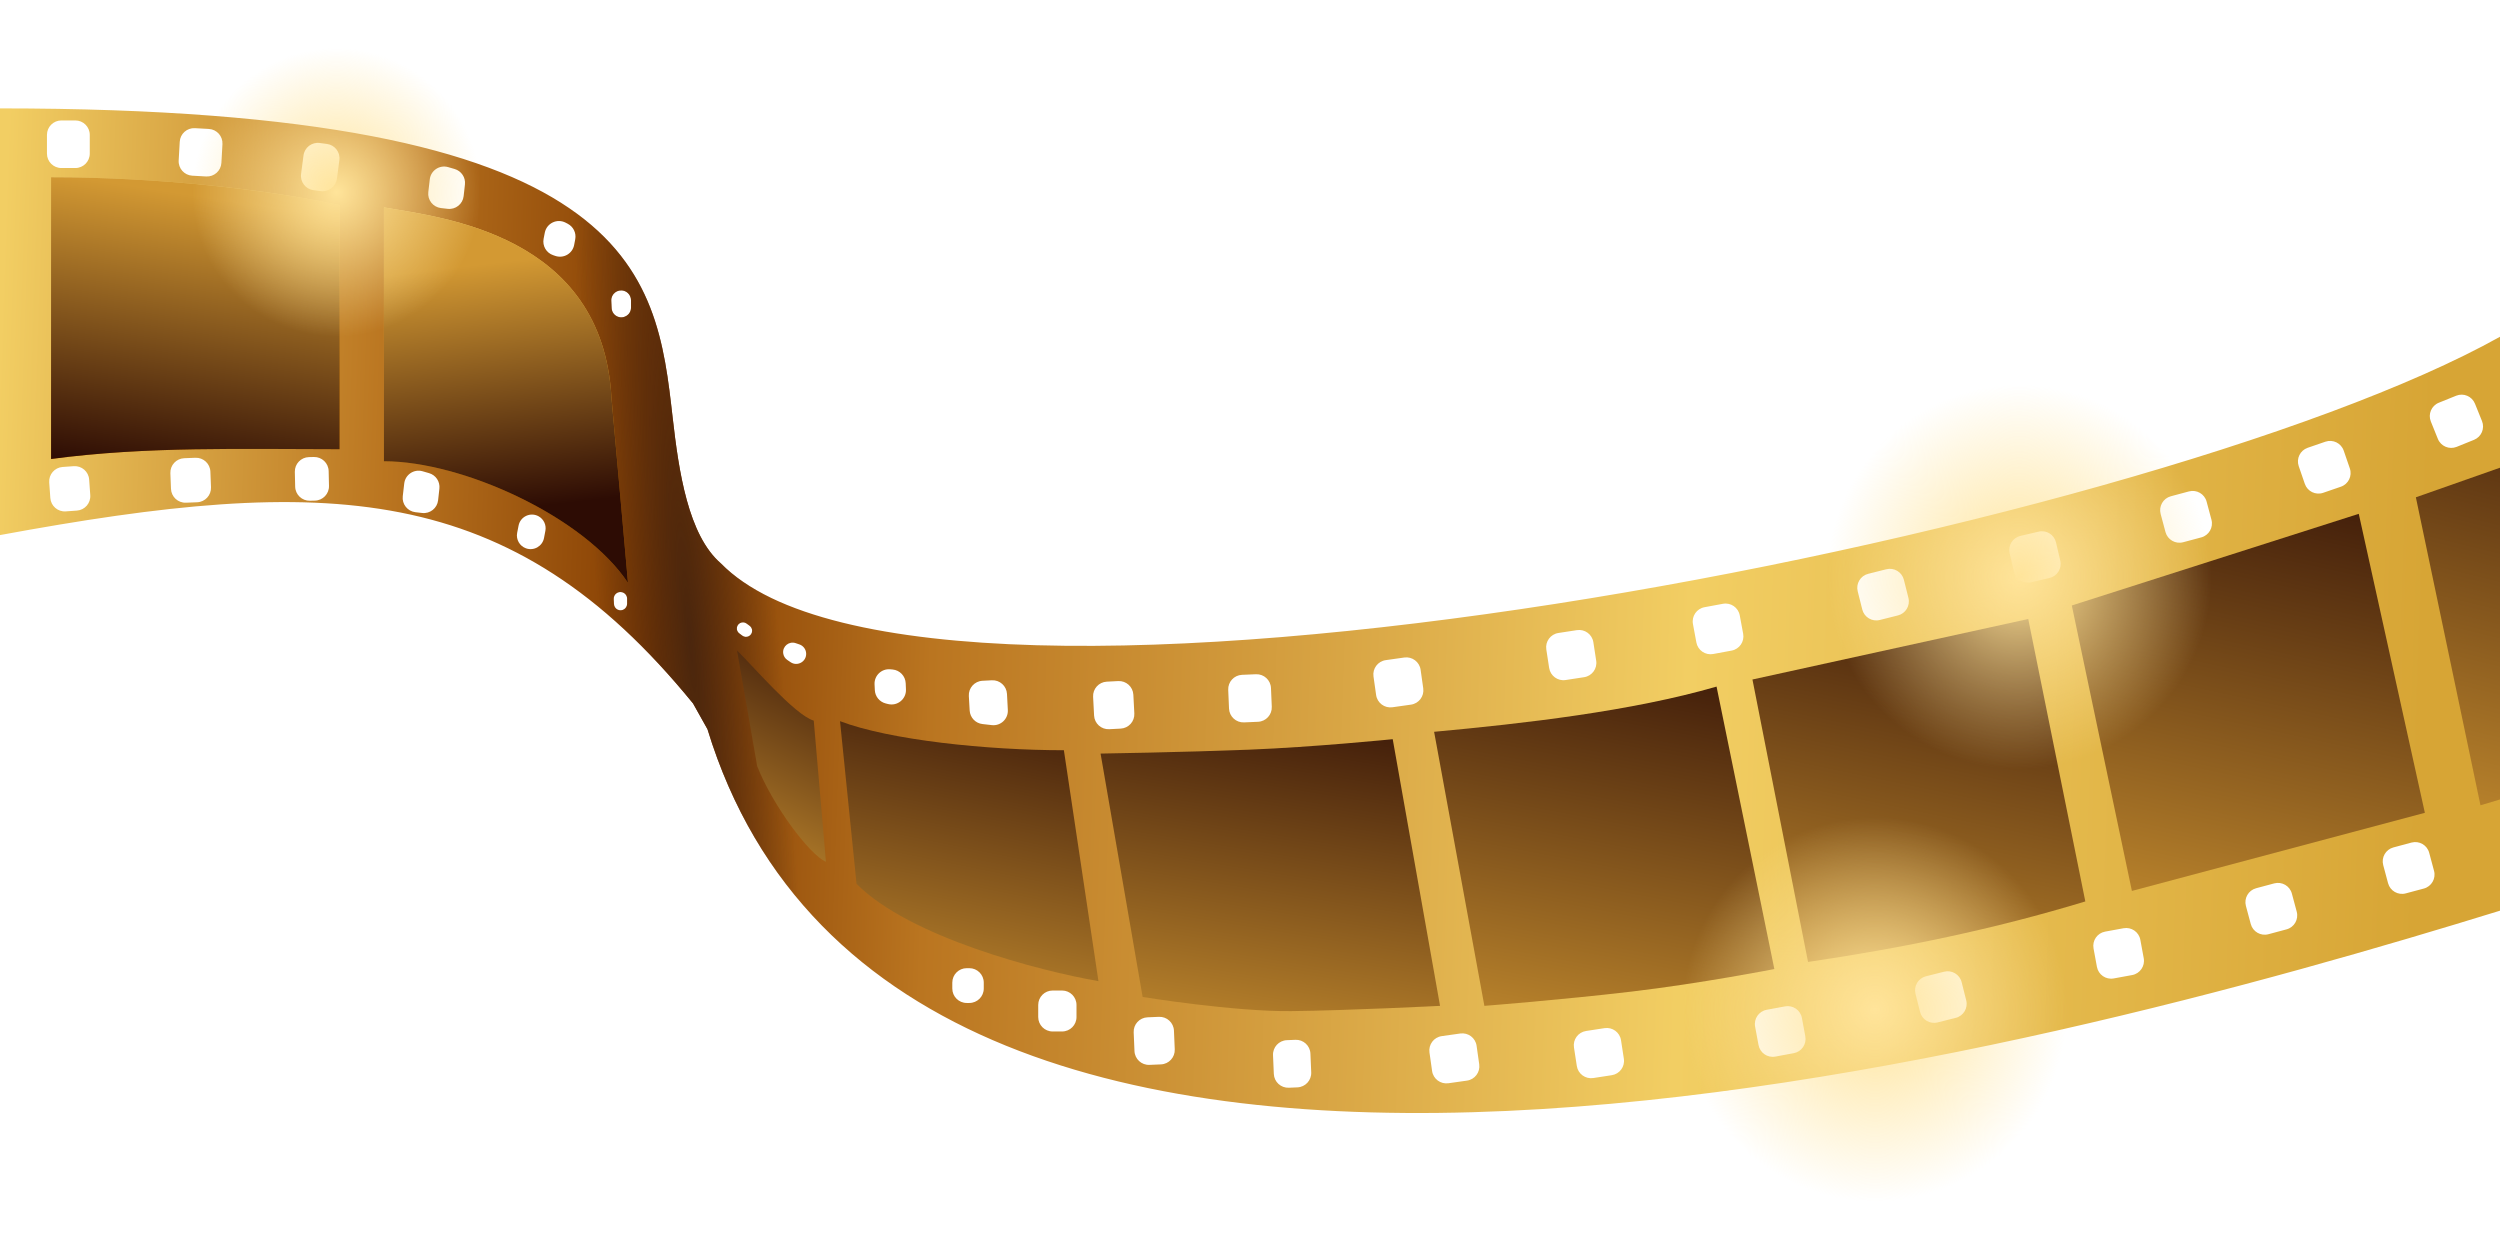 <svg viewBox="0 0 240 120" fill="none" xmlns="http://www.w3.org/2000/svg">
<path fill-rule="evenodd" clip-rule="evenodd" d="M66.535 67.531C48.962 45.991 31.394 45.58 0 51.367V10.405C61.207 10.405 62.982 26.045 64.576 40.093C65.162 45.258 66.058 51.367 69.207 54.086C89.135 74.423 205.962 51.367 240 32.328V87.425C196.587 100.817 86.579 131.107 67.918 70.003L66.535 67.531ZM59.276 58.516C59.697 58.739 60.203 58.434 60.203 57.958L60.203 57.476C60.203 57.193 60.019 56.944 59.748 56.862C59.323 56.732 58.898 57.063 58.919 57.507L58.942 57.989C58.953 58.211 59.08 58.411 59.276 58.516ZM52.225 51.647C52.075 52.439 51.254 52.91 50.495 52.64C49.883 52.422 49.523 51.789 49.647 51.152L49.782 50.46C49.954 49.579 50.94 49.127 51.719 49.572C52.205 49.85 52.461 50.405 52.357 50.955L52.225 51.647ZM42.058 48.025C41.973 48.787 41.284 49.335 40.522 49.246L39.88 49.172C39.121 49.084 38.576 48.396 38.665 47.637L38.807 46.411C38.906 45.561 39.745 45.003 40.568 45.242L41.192 45.422C41.839 45.61 42.257 46.236 42.182 46.906L42.058 48.025ZM7.383 49.017C8.146 48.962 8.72 48.3 8.666 47.537L8.559 46.036C8.505 45.273 7.842 44.699 7.079 44.753L6.008 44.829C5.245 44.884 4.671 45.546 4.725 46.309L4.832 47.81C4.886 48.573 5.549 49.147 6.312 49.093L7.383 49.017ZM18.926 48.218C19.69 48.188 20.285 47.544 20.256 46.78L20.197 45.276C20.167 44.512 19.524 43.916 18.76 43.946L17.686 43.988C16.922 44.018 16.327 44.661 16.356 45.425L16.415 46.93C16.445 47.694 17.088 48.289 17.852 48.259L18.926 48.218ZM59.212 30.357C59.831 30.685 60.577 30.236 60.577 29.536L60.577 28.825C60.576 28.409 60.304 28.042 59.906 27.92C59.28 27.73 58.654 28.217 58.685 28.87L58.719 29.58C58.735 29.908 58.922 30.203 59.212 30.357ZM53.317 24.57C54.114 24.838 54.964 24.34 55.119 23.514L55.223 22.966C55.336 22.367 55.043 21.765 54.503 21.482L54.3 21.376C53.48 20.948 52.478 21.43 52.3 22.338L52.187 22.921C52.054 23.602 52.446 24.277 53.104 24.498L53.317 24.57ZM42.974 20.048C43.736 20.137 44.425 19.589 44.51 18.826L44.634 17.707C44.709 17.038 44.291 16.412 43.644 16.224L43.02 16.043C42.197 15.805 41.358 16.363 41.259 17.213L41.117 18.438C41.028 19.198 41.572 19.885 42.332 19.974L42.974 20.048ZM30.792 18.349C31.55 18.448 32.245 17.915 32.345 17.157L32.58 15.372C32.68 14.614 32.146 13.918 31.388 13.819L30.691 13.727C29.933 13.627 29.237 14.161 29.137 14.919L28.903 16.704C28.803 17.462 29.337 18.157 30.095 18.257L30.792 18.349ZM19.795 16.941C20.558 16.984 21.212 16.4 21.255 15.636L21.356 13.839C21.399 13.076 20.815 12.422 20.052 12.379L18.715 12.304C17.951 12.261 17.298 12.845 17.255 13.608L17.153 15.405C17.11 16.169 17.694 16.823 18.458 16.866L19.795 16.941ZM8.617 14.746C8.617 15.511 7.997 16.131 7.232 16.131H5.893C5.128 16.131 4.508 15.511 4.508 14.746V12.947C4.508 12.182 5.128 11.562 5.893 11.562L7.232 11.562C7.997 11.562 8.617 12.182 8.617 12.947V14.746ZM31.583 46.644C31.601 47.409 30.995 48.042 30.23 48.06L29.752 48.071C28.987 48.088 28.353 47.483 28.336 46.718L28.304 45.299C28.286 44.534 28.892 43.901 29.656 43.883L30.135 43.872C30.9 43.855 31.534 44.46 31.551 45.225L31.583 46.644ZM233.361 40.465C233.074 39.755 233.417 38.949 234.126 38.662L235.795 37.988C236.504 37.701 237.311 38.044 237.597 38.753L238.272 40.422C238.558 41.131 238.216 41.938 237.507 42.224L235.838 42.899C235.129 43.185 234.322 42.843 234.035 42.133L233.361 40.465ZM220.677 44.749C220.428 44.026 220.812 43.238 221.535 42.989L223.237 42.403C223.96 42.154 224.748 42.539 224.997 43.262L225.583 44.964C225.832 45.687 225.448 46.475 224.725 46.724L223.023 47.31C222.3 47.559 221.512 47.174 221.263 46.451L220.677 44.749ZM208.4 47.642C207.661 47.84 207.223 48.599 207.421 49.338L207.886 51.076C208.084 51.815 208.844 52.253 209.582 52.055L211.321 51.59C212.06 51.392 212.498 50.632 212.3 49.894L211.834 48.155C211.636 47.416 210.877 46.978 210.138 47.176L208.4 47.642ZM192.926 53.113C192.752 52.368 193.213 51.623 193.958 51.448L195.71 51.037C196.454 50.862 197.2 51.324 197.375 52.068L197.786 53.82C197.961 54.565 197.499 55.31 196.755 55.485L195.003 55.897C194.258 56.071 193.513 55.61 193.338 54.865L192.926 53.113ZM179.345 55.087C178.603 55.274 178.153 56.026 178.34 56.768L178.779 58.514C178.965 59.255 179.718 59.705 180.459 59.519L182.205 59.08C182.946 58.893 183.396 58.141 183.21 57.399L182.771 55.653C182.584 54.912 181.832 54.462 181.09 54.648L179.345 55.087ZM162.523 59.907C162.384 59.155 162.88 58.432 163.632 58.292L165.402 57.964C166.154 57.825 166.876 58.321 167.016 59.073L167.344 60.843C167.484 61.594 166.987 62.317 166.236 62.457L164.466 62.785C163.714 62.925 162.991 62.428 162.852 61.676L162.523 59.907ZM149.604 60.767C148.848 60.883 148.33 61.59 148.446 62.346L148.719 64.125C148.836 64.881 149.543 65.4 150.298 65.283L152.077 65.01C152.833 64.893 153.352 64.186 153.235 63.431L152.962 61.651C152.846 60.896 152.138 60.377 151.383 60.493L149.604 60.767ZM131.855 64.938C131.748 64.181 132.275 63.48 133.032 63.373L134.814 63.121C135.571 63.014 136.272 63.541 136.379 64.298L136.631 66.08C136.738 66.837 136.211 67.538 135.454 67.645L133.672 67.897C132.915 68.004 132.214 67.477 132.107 66.72L131.855 64.938ZM119.233 64.784C118.469 64.817 117.876 65.463 117.909 66.227L117.986 68.025C118.019 68.789 118.665 69.382 119.428 69.35L120.766 69.292C121.53 69.26 122.123 68.614 122.091 67.85L122.014 66.052C121.981 65.287 121.335 64.695 120.571 64.727L119.233 64.784ZM104.938 66.895C104.898 66.132 105.485 65.48 106.248 65.44L107.347 65.383C108.111 65.343 108.762 65.929 108.802 66.693L108.896 68.49C108.936 69.254 108.35 69.906 107.586 69.946L106.487 70.003C105.724 70.043 105.072 69.457 105.032 68.693L104.938 66.895ZM94.319 65.354C93.553 65.394 92.965 66.05 93.009 66.816L93.088 68.212C93.127 68.884 93.644 69.431 94.313 69.508L95.212 69.611C96.063 69.709 96.797 69.018 96.752 68.163L96.671 66.618C96.631 65.854 95.98 65.267 95.216 65.307L94.319 65.354ZM83.957 65.699C83.916 64.86 84.626 64.177 85.463 64.252L85.687 64.272C86.379 64.334 86.917 64.899 86.947 65.593L86.972 66.185C87.011 67.11 86.149 67.813 85.251 67.587L85.03 67.531C84.439 67.383 84.014 66.865 83.984 66.256L83.957 65.699ZM76.381 61.741C75.749 61.527 75.11 62.044 75.186 62.707C75.217 62.969 75.359 63.205 75.577 63.353L75.891 63.567C76.546 64.014 77.429 63.52 77.391 62.727C77.373 62.333 77.115 61.99 76.74 61.863L76.381 61.741ZM70.737 60.392C70.686 59.884 71.262 59.556 71.673 59.859L71.966 60.076C72.116 60.187 72.205 60.363 72.205 60.55C72.205 61.037 71.65 61.315 71.261 61.023L70.97 60.804C70.897 60.75 70.839 60.68 70.799 60.601C70.766 60.537 70.745 60.466 70.737 60.392ZM229.768 81.352C229.029 81.55 228.591 82.31 228.788 83.048L229.254 84.787C229.452 85.525 230.212 85.964 230.95 85.766L232.689 85.3C233.427 85.102 233.866 84.343 233.668 83.604L233.202 81.866C233.004 81.127 232.245 80.689 231.506 80.886L229.768 81.352ZM215.607 86.967C215.409 86.229 215.848 85.469 216.586 85.271L218.325 84.805C219.064 84.608 219.823 85.046 220.02 85.785L220.486 87.523C220.684 88.262 220.246 89.021 219.507 89.219L217.769 89.685C217.03 89.883 216.271 89.445 216.073 88.706L215.607 86.967ZM202.09 89.436C201.338 89.575 200.841 90.296 200.979 91.049L201.305 92.819C201.443 93.571 202.165 94.069 202.917 93.93L204.687 93.605C205.439 93.467 205.937 92.745 205.799 91.993L205.473 90.222C205.335 89.47 204.613 88.973 203.861 89.111L202.09 89.436ZM183.887 95.403C183.701 94.661 184.151 93.909 184.892 93.722L186.638 93.283C187.38 93.097 188.132 93.547 188.318 94.288L188.757 96.034C188.944 96.775 188.494 97.528 187.752 97.714L186.007 98.153C185.265 98.34 184.513 97.89 184.326 97.148L183.887 95.403ZM169.599 96.94C168.847 97.08 168.351 97.802 168.49 98.554L168.819 100.324C168.958 101.076 169.681 101.572 170.432 101.433L172.202 101.104C172.954 100.965 173.451 100.242 173.311 99.49L172.983 97.72C172.843 96.969 172.12 96.472 171.368 96.612L169.599 96.94ZM151.101 100.555C150.985 99.799 151.503 99.092 152.259 98.975L154.038 98.702C154.793 98.586 155.501 99.104 155.617 99.86L155.89 101.639C156.007 102.395 155.488 103.102 154.732 103.218L152.953 103.492C152.198 103.608 151.491 103.089 151.374 102.334L151.101 100.555ZM138.406 99.468C137.649 99.575 137.122 100.276 137.229 101.033L137.481 102.815C137.588 103.572 138.289 104.099 139.046 103.992L140.828 103.74C141.585 103.633 142.112 102.932 142.005 102.175L141.753 100.393C141.646 99.636 140.945 99.109 140.188 99.216L138.406 99.468ZM122.21 101.299C122.178 100.535 122.771 99.889 123.535 99.857L124.358 99.822C125.122 99.789 125.768 100.382 125.801 101.146L125.877 102.944C125.91 103.708 125.317 104.354 124.553 104.387L123.73 104.422C122.966 104.454 122.32 103.862 122.287 103.098L122.21 101.299ZM110.157 97.663C109.393 97.696 108.8 98.341 108.833 99.105L108.91 100.904C108.942 101.668 109.588 102.261 110.352 102.228L111.451 102.181C112.216 102.148 112.808 101.502 112.776 100.738L112.699 98.94C112.666 98.176 112.02 97.583 111.256 97.616L110.157 97.663ZM99.669 96.475C99.669 95.71 100.289 95.09 101.054 95.09H101.959C102.724 95.09 103.344 95.71 103.344 96.475V97.638C103.344 98.402 102.724 99.022 101.959 99.022H101.054C100.289 99.022 99.669 98.402 99.669 97.638V96.475ZM92.805 92.945C92.041 92.945 91.421 93.565 91.421 94.33V94.9C91.421 95.665 92.041 96.285 92.805 96.285H93.056C93.82 96.285 94.441 95.665 94.441 94.9V94.33C94.441 93.565 93.82 92.945 93.056 92.945H92.805Z" fill="url(#paint0_linear_8248_4296)"/>
<path fill-rule="evenodd" clip-rule="evenodd" d="M66.535 67.531C48.962 45.991 31.394 45.58 0 51.367V10.405C61.207 10.405 62.982 26.045 64.576 40.093C65.162 45.258 66.058 51.367 69.207 54.086C89.135 74.423 205.962 51.367 240 32.328V87.425C196.587 100.817 86.579 131.107 67.918 70.003L66.535 67.531ZM59.276 58.516C59.697 58.739 60.203 58.434 60.203 57.958L60.203 57.476C60.203 57.193 60.019 56.944 59.748 56.862C59.323 56.732 58.898 57.063 58.919 57.507L58.942 57.989C58.953 58.211 59.08 58.411 59.276 58.516ZM52.225 51.647C52.075 52.439 51.254 52.91 50.495 52.64C49.883 52.422 49.523 51.789 49.647 51.152L49.782 50.46C49.954 49.579 50.94 49.127 51.719 49.572C52.205 49.85 52.461 50.405 52.357 50.955L52.225 51.647ZM42.058 48.025C41.973 48.787 41.284 49.335 40.522 49.246L39.88 49.172C39.121 49.084 38.576 48.396 38.665 47.637L38.807 46.411C38.906 45.561 39.745 45.003 40.568 45.242L41.192 45.422C41.839 45.61 42.257 46.236 42.182 46.906L42.058 48.025ZM7.383 49.017C8.146 48.962 8.72 48.3 8.666 47.537L8.559 46.036C8.505 45.273 7.842 44.699 7.079 44.753L6.008 44.829C5.245 44.884 4.671 45.546 4.725 46.309L4.832 47.81C4.886 48.573 5.549 49.147 6.312 49.093L7.383 49.017ZM18.926 48.218C19.69 48.188 20.285 47.544 20.256 46.78L20.197 45.276C20.167 44.512 19.524 43.916 18.76 43.946L17.686 43.988C16.922 44.018 16.327 44.661 16.356 45.425L16.415 46.93C16.445 47.694 17.088 48.289 17.852 48.259L18.926 48.218ZM59.212 30.357C59.831 30.685 60.577 30.236 60.577 29.536L60.577 28.825C60.576 28.409 60.304 28.042 59.906 27.92C59.28 27.73 58.654 28.217 58.685 28.87L58.719 29.58C58.735 29.908 58.922 30.203 59.212 30.357ZM53.317 24.57C54.114 24.838 54.964 24.34 55.119 23.514L55.223 22.966C55.336 22.367 55.043 21.765 54.503 21.482L54.3 21.376C53.48 20.948 52.478 21.43 52.3 22.338L52.187 22.921C52.054 23.602 52.446 24.277 53.104 24.498L53.317 24.57ZM42.974 20.048C43.736 20.137 44.425 19.589 44.51 18.826L44.634 17.707C44.709 17.038 44.291 16.412 43.644 16.224L43.02 16.043C42.197 15.805 41.358 16.363 41.259 17.213L41.117 18.438C41.028 19.198 41.572 19.885 42.332 19.974L42.974 20.048ZM30.792 18.349C31.55 18.448 32.245 17.915 32.345 17.157L32.58 15.372C32.68 14.614 32.146 13.918 31.388 13.819L30.691 13.727C29.933 13.627 29.237 14.161 29.137 14.919L28.903 16.704C28.803 17.462 29.337 18.157 30.095 18.257L30.792 18.349ZM19.795 16.941C20.558 16.984 21.212 16.4 21.255 15.636L21.356 13.839C21.399 13.076 20.815 12.422 20.052 12.379L18.715 12.304C17.951 12.261 17.298 12.845 17.255 13.608L17.153 15.405C17.11 16.169 17.694 16.823 18.458 16.866L19.795 16.941ZM8.617 14.746C8.617 15.511 7.997 16.131 7.232 16.131H5.893C5.128 16.131 4.508 15.511 4.508 14.746V12.947C4.508 12.182 5.128 11.562 5.893 11.562L7.232 11.562C7.997 11.562 8.617 12.182 8.617 12.947V14.746ZM31.583 46.644C31.601 47.409 30.995 48.042 30.23 48.06L29.752 48.071C28.987 48.088 28.353 47.483 28.336 46.718L28.304 45.299C28.286 44.534 28.892 43.901 29.656 43.883L30.135 43.872C30.9 43.855 31.534 44.46 31.551 45.225L31.583 46.644ZM233.361 40.465C233.074 39.755 233.417 38.949 234.126 38.662L235.795 37.988C236.504 37.701 237.311 38.044 237.597 38.753L238.272 40.422C238.558 41.131 238.216 41.938 237.507 42.224L235.838 42.899C235.129 43.185 234.322 42.843 234.035 42.133L233.361 40.465ZM220.677 44.749C220.428 44.026 220.812 43.238 221.535 42.989L223.237 42.403C223.96 42.154 224.748 42.539 224.997 43.262L225.583 44.964C225.832 45.687 225.448 46.475 224.725 46.724L223.023 47.31C222.3 47.559 221.512 47.174 221.263 46.451L220.677 44.749ZM208.4 47.642C207.661 47.84 207.223 48.599 207.421 49.338L207.886 51.076C208.084 51.815 208.844 52.253 209.582 52.055L211.321 51.59C212.06 51.392 212.498 50.632 212.3 49.894L211.834 48.155C211.636 47.416 210.877 46.978 210.138 47.176L208.4 47.642ZM192.926 53.113C192.752 52.368 193.213 51.623 193.958 51.448L195.71 51.037C196.454 50.862 197.2 51.324 197.375 52.068L197.786 53.82C197.961 54.565 197.499 55.31 196.755 55.485L195.003 55.897C194.258 56.071 193.513 55.61 193.338 54.865L192.926 53.113ZM179.345 55.087C178.603 55.274 178.153 56.026 178.34 56.768L178.779 58.514C178.965 59.255 179.718 59.705 180.459 59.519L182.205 59.08C182.946 58.893 183.396 58.141 183.21 57.399L182.771 55.653C182.584 54.912 181.832 54.462 181.09 54.648L179.345 55.087ZM162.523 59.907C162.384 59.155 162.88 58.432 163.632 58.292L165.402 57.964C166.154 57.825 166.876 58.321 167.016 59.073L167.344 60.843C167.484 61.594 166.987 62.317 166.236 62.457L164.466 62.785C163.714 62.925 162.991 62.428 162.852 61.676L162.523 59.907ZM149.604 60.767C148.848 60.883 148.33 61.59 148.446 62.346L148.719 64.125C148.836 64.881 149.543 65.4 150.298 65.283L152.077 65.01C152.833 64.893 153.352 64.186 153.235 63.431L152.962 61.651C152.846 60.896 152.138 60.377 151.383 60.493L149.604 60.767ZM131.855 64.938C131.748 64.181 132.275 63.48 133.032 63.373L134.814 63.121C135.571 63.014 136.272 63.541 136.379 64.298L136.631 66.08C136.738 66.837 136.211 67.538 135.454 67.645L133.672 67.897C132.915 68.004 132.214 67.477 132.107 66.72L131.855 64.938ZM119.233 64.784C118.469 64.817 117.876 65.463 117.909 66.227L117.986 68.025C118.019 68.789 118.665 69.382 119.428 69.35L120.766 69.292C121.53 69.26 122.123 68.614 122.091 67.85L122.014 66.052C121.981 65.287 121.335 64.695 120.571 64.727L119.233 64.784ZM104.938 66.895C104.898 66.132 105.485 65.48 106.248 65.44L107.347 65.383C108.111 65.343 108.762 65.929 108.802 66.693L108.896 68.49C108.936 69.254 108.35 69.906 107.586 69.946L106.487 70.003C105.724 70.043 105.072 69.457 105.032 68.693L104.938 66.895ZM94.319 65.354C93.553 65.394 92.965 66.05 93.009 66.816L93.088 68.212C93.127 68.884 93.644 69.431 94.313 69.508L95.212 69.611C96.063 69.709 96.797 69.018 96.752 68.163L96.671 66.618C96.631 65.854 95.98 65.267 95.216 65.307L94.319 65.354ZM83.957 65.699C83.916 64.86 84.626 64.177 85.463 64.252L85.687 64.272C86.379 64.334 86.917 64.899 86.947 65.593L86.972 66.185C87.011 67.11 86.149 67.813 85.251 67.587L85.03 67.531C84.439 67.383 84.014 66.865 83.984 66.256L83.957 65.699ZM76.381 61.741C75.749 61.527 75.11 62.044 75.186 62.707C75.217 62.969 75.359 63.205 75.577 63.353L75.891 63.567C76.546 64.014 77.429 63.52 77.391 62.727C77.373 62.333 77.115 61.99 76.74 61.863L76.381 61.741ZM70.737 60.392C70.686 59.884 71.262 59.556 71.673 59.859L71.966 60.076C72.116 60.187 72.205 60.363 72.205 60.55C72.205 61.037 71.65 61.315 71.261 61.023L70.97 60.804C70.897 60.75 70.839 60.68 70.799 60.601C70.766 60.537 70.745 60.466 70.737 60.392ZM229.768 81.352C229.029 81.55 228.591 82.31 228.788 83.048L229.254 84.787C229.452 85.525 230.212 85.964 230.95 85.766L232.689 85.3C233.427 85.102 233.866 84.343 233.668 83.604L233.202 81.866C233.004 81.127 232.245 80.689 231.506 80.886L229.768 81.352ZM215.607 86.967C215.409 86.229 215.848 85.469 216.586 85.271L218.325 84.805C219.064 84.608 219.823 85.046 220.02 85.785L220.486 87.523C220.684 88.262 220.246 89.021 219.507 89.219L217.769 89.685C217.03 89.883 216.271 89.445 216.073 88.706L215.607 86.967ZM202.09 89.436C201.338 89.575 200.841 90.296 200.979 91.049L201.305 92.819C201.443 93.571 202.165 94.069 202.917 93.93L204.687 93.605C205.439 93.467 205.937 92.745 205.799 91.993L205.473 90.222C205.335 89.47 204.613 88.973 203.861 89.111L202.09 89.436ZM183.887 95.403C183.701 94.661 184.151 93.909 184.892 93.722L186.638 93.283C187.38 93.097 188.132 93.547 188.318 94.288L188.757 96.034C188.944 96.775 188.494 97.528 187.752 97.714L186.007 98.153C185.265 98.34 184.513 97.89 184.326 97.148L183.887 95.403ZM169.599 96.94C168.847 97.08 168.351 97.802 168.49 98.554L168.819 100.324C168.958 101.076 169.681 101.572 170.432 101.433L172.202 101.104C172.954 100.965 173.451 100.242 173.311 99.49L172.983 97.72C172.843 96.969 172.12 96.472 171.368 96.612L169.599 96.94ZM151.101 100.555C150.985 99.799 151.503 99.092 152.259 98.975L154.038 98.702C154.793 98.586 155.501 99.104 155.617 99.86L155.89 101.639C156.007 102.395 155.488 103.102 154.732 103.218L152.953 103.492C152.198 103.608 151.491 103.089 151.374 102.334L151.101 100.555ZM138.406 99.468C137.649 99.575 137.122 100.276 137.229 101.033L137.481 102.815C137.588 103.572 138.289 104.099 139.046 103.992L140.828 103.74C141.585 103.633 142.112 102.932 142.005 102.175L141.753 100.393C141.646 99.636 140.945 99.109 140.188 99.216L138.406 99.468ZM122.21 101.299C122.178 100.535 122.771 99.889 123.535 99.857L124.358 99.822C125.122 99.789 125.768 100.382 125.801 101.146L125.877 102.944C125.91 103.708 125.317 104.354 124.553 104.387L123.73 104.422C122.966 104.454 122.32 103.862 122.287 103.098L122.21 101.299ZM110.157 97.663C109.393 97.696 108.8 98.341 108.833 99.105L108.91 100.904C108.942 101.668 109.588 102.261 110.352 102.228L111.451 102.181C112.216 102.148 112.808 101.502 112.776 100.738L112.699 98.94C112.666 98.176 112.02 97.583 111.256 97.616L110.157 97.663ZM99.669 96.475C99.669 95.71 100.289 95.09 101.054 95.09H101.959C102.724 95.09 103.344 95.71 103.344 96.475V97.638C103.344 98.402 102.724 99.022 101.959 99.022H101.054C100.289 99.022 99.669 98.402 99.669 97.638V96.475ZM92.805 92.945C92.041 92.945 91.421 93.565 91.421 94.33V94.9C91.421 95.665 92.041 96.285 92.805 96.285H93.056C93.82 96.285 94.441 95.665 94.441 94.9V94.33C94.441 93.565 93.82 92.945 93.056 92.945H92.805Z" fill="url(#paint1_radial_8248_4296)"/>
<path d="M168.235 65.232L194.71 59.423L200.191 86.538C191.396 89.208 182.666 91.008 173.572 92.347L168.235 65.232Z" fill="url(#paint2_linear_8248_4296)"/>
<path d="M198.893 58.125L226.441 49.327L232.787 78.029L204.662 85.529L198.893 58.125Z" fill="url(#paint3_linear_8248_4296)"/>
<path d="M142.5 96.562L137.674 70.253C146.247 69.461 156.635 68.281 164.789 65.913L170.337 93.029C170.337 93.029 163.341 94.399 156.635 95.192C149.928 95.985 142.5 96.562 142.5 96.562Z" fill="url(#paint4_linear_8248_4296)"/>
<path d="M109.693 95.71L105.655 72.344C105.655 72.344 113.576 72.218 119.855 71.971C126.133 71.725 133.701 70.962 133.701 70.962L138.244 96.563C138.244 96.563 129.505 97.006 123.965 97.067C118.425 97.129 109.693 95.71 109.693 95.71Z" fill="url(#paint5_linear_8248_4296)"/>
<path d="M105.45 94.189L102.132 72.022C94.758 72.022 85.401 71.046 80.642 69.233L82.228 84.848C87.305 89.978 99.825 93.213 105.45 94.189Z" fill="url(#paint6_linear_8248_4296)"/>
<path d="M79.291 82.735L78.119 69.178C76.316 68.673 72.116 63.751 70.752 62.444L72.692 73.559C74.147 77.258 77.679 82.032 79.291 82.735Z" fill="url(#paint7_linear_8248_4296)"/>
<path d="M32.596 19.69V43.123C23.365 43.123 14.091 42.834 4.904 44.062V17.019C15.289 17.019 25.529 18.173 32.596 19.69Z" fill="url(#paint8_linear_8248_4296)"/>
<path d="M32.596 19.69V43.123C23.365 43.123 14.091 42.834 4.904 44.062V17.019C15.289 17.019 25.529 18.173 32.596 19.69Z" fill="url(#paint9_linear_8248_4296)"/>
<path d="M36.858 19.913V44.279C44.423 44.279 56.106 49.615 60.288 55.962L58.702 38.184C57.837 22.5 42.483 20.889 36.858 19.913Z" fill="url(#paint10_linear_8248_4296)"/>
<path d="M36.858 19.913V44.279C44.423 44.279 56.106 49.615 60.288 55.962L58.702 38.184C57.837 22.5 42.483 20.889 36.858 19.913Z" fill="url(#paint11_linear_8248_4296)"/>
<path d="M240 44.9L231.923 47.741L238.125 77.308L240 76.747V44.9Z" fill="url(#paint12_linear_8248_4296)"/>
<circle cx="193.846" cy="55.384" r="18.462" fill="url(#paint13_radial_8248_4296)"/>
<circle cx="180" cy="96.923" r="18.462" fill="url(#paint14_radial_8248_4296)"/>
<circle cx="32.308" cy="18.462" r="13.846" fill="url(#paint15_radial_8248_4296)"/>
<defs>
<linearGradient id="paint0_linear_8248_4296" x1="1.77777e-05" y1="32.906" x2="239.701" y2="41.371" gradientUnits="userSpaceOnUse">
<stop stop-color="#F2CE63"/>
<stop offset="0.156" stop-color="#BA7520"/>
<stop offset="0.269" stop-color="#823A00"/>
<stop offset="0.377" stop-color="#BA7520"/>
<stop offset="0.68" stop-color="#F2CE63"/>
<stop offset="0.975" stop-color="#D7A535"/>
</linearGradient>
<radialGradient id="paint1_radial_8248_4296" cx="0" cy="0" r="1" gradientUnits="userSpaceOnUse" gradientTransform="translate(66.284 61.492) rotate(-5.042) scale(8.582 93.918)">
<stop stop-color="#4B260D"/>
<stop offset="1" stop-color="#4B260D" stop-opacity="0"/>
</radialGradient>
<linearGradient id="paint2_linear_8248_4296" x1="190.96" y1="50.769" x2="179.999" y2="103.269" gradientUnits="userSpaceOnUse">
<stop stop-color="#2D0C04"/>
<stop offset="1" stop-color="#D39933"/>
</linearGradient>
<linearGradient id="paint3_linear_8248_4296" x1="222.997" y1="39.812" x2="210.541" y2="97.358" gradientUnits="userSpaceOnUse">
<stop stop-color="#2D0C04"/>
<stop offset="1" stop-color="#D39933"/>
</linearGradient>
<linearGradient id="paint4_linear_8248_4296" x1="160.902" y1="57.858" x2="151.542" y2="107.08" gradientUnits="userSpaceOnUse">
<stop stop-color="#2D0C04"/>
<stop offset="1" stop-color="#D39933"/>
</linearGradient>
<linearGradient id="paint5_linear_8248_4296" x1="128.83" y1="64.1" x2="121.958" y2="106.429" gradientUnits="userSpaceOnUse">
<stop stop-color="#2D0C04"/>
<stop offset="1" stop-color="#D39933"/>
</linearGradient>
<linearGradient id="paint6_linear_8248_4296" x1="98.284" y1="62.674" x2="90.156" y2="102.544" gradientUnits="userSpaceOnUse">
<stop stop-color="#2D0C04"/>
<stop offset="1" stop-color="#D39933"/>
</linearGradient>
<linearGradient id="paint7_linear_8248_4296" x1="76.824" y1="57.111" x2="63.625" y2="84.52" gradientUnits="userSpaceOnUse">
<stop stop-color="#2D0C04"/>
<stop offset="1" stop-color="#D39933"/>
</linearGradient>
<linearGradient id="paint8_linear_8248_4296" x1="25.385" y1="36.923" x2="22.086" y2="7.845" gradientUnits="userSpaceOnUse">
<stop stop-color="#C97300"/>
<stop offset="1" stop-color="#F8ED9F"/>
</linearGradient>
<linearGradient id="paint9_linear_8248_4296" x1="18.462" y1="46.154" x2="22.775" y2="18.415" gradientUnits="userSpaceOnUse">
<stop stop-color="#2D0C04"/>
<stop offset="0.965" stop-color="#D39933"/>
</linearGradient>
<linearGradient id="paint10_linear_8248_4296" x1="54.187" y1="46.445" x2="47.387" y2="8.4" gradientUnits="userSpaceOnUse">
<stop stop-color="#C97300"/>
<stop offset="1" stop-color="#F8ED9F"/>
</linearGradient>
<linearGradient id="paint11_linear_8248_4296" x1="53.077" y1="48.462" x2="50.307" y2="24.897" gradientUnits="userSpaceOnUse">
<stop stop-color="#2D0C04"/>
<stop offset="1" stop-color="#D39933"/>
</linearGradient>
<linearGradient id="paint12_linear_8248_4296" x1="254.63" y1="28.883" x2="239.969" y2="89.126" gradientUnits="userSpaceOnUse">
<stop stop-color="#2D0C04"/>
<stop offset="1" stop-color="#D39933"/>
</linearGradient>
<radialGradient id="paint13_radial_8248_4296" cx="0" cy="0" r="1" gradientUnits="userSpaceOnUse" gradientTransform="translate(193.846 55.384) rotate(90) scale(18.462)">
<stop stop-color="#FFE49A"/>
<stop offset="1" stop-color="#FFE49A" stop-opacity="0"/>
</radialGradient>
<radialGradient id="paint14_radial_8248_4296" cx="0" cy="0" r="1" gradientUnits="userSpaceOnUse" gradientTransform="translate(180 96.923) rotate(90) scale(18.462)">
<stop stop-color="#FFE49A"/>
<stop offset="1" stop-color="#FFE49A" stop-opacity="0"/>
</radialGradient>
<radialGradient id="paint15_radial_8248_4296" cx="0" cy="0" r="1" gradientUnits="userSpaceOnUse" gradientTransform="translate(32.308 18.462) rotate(90) scale(13.846)">
<stop stop-color="#FFE49A"/>
<stop offset="1" stop-color="#FFE49A" stop-opacity="0"/>
</radialGradient>
</defs>
</svg>
